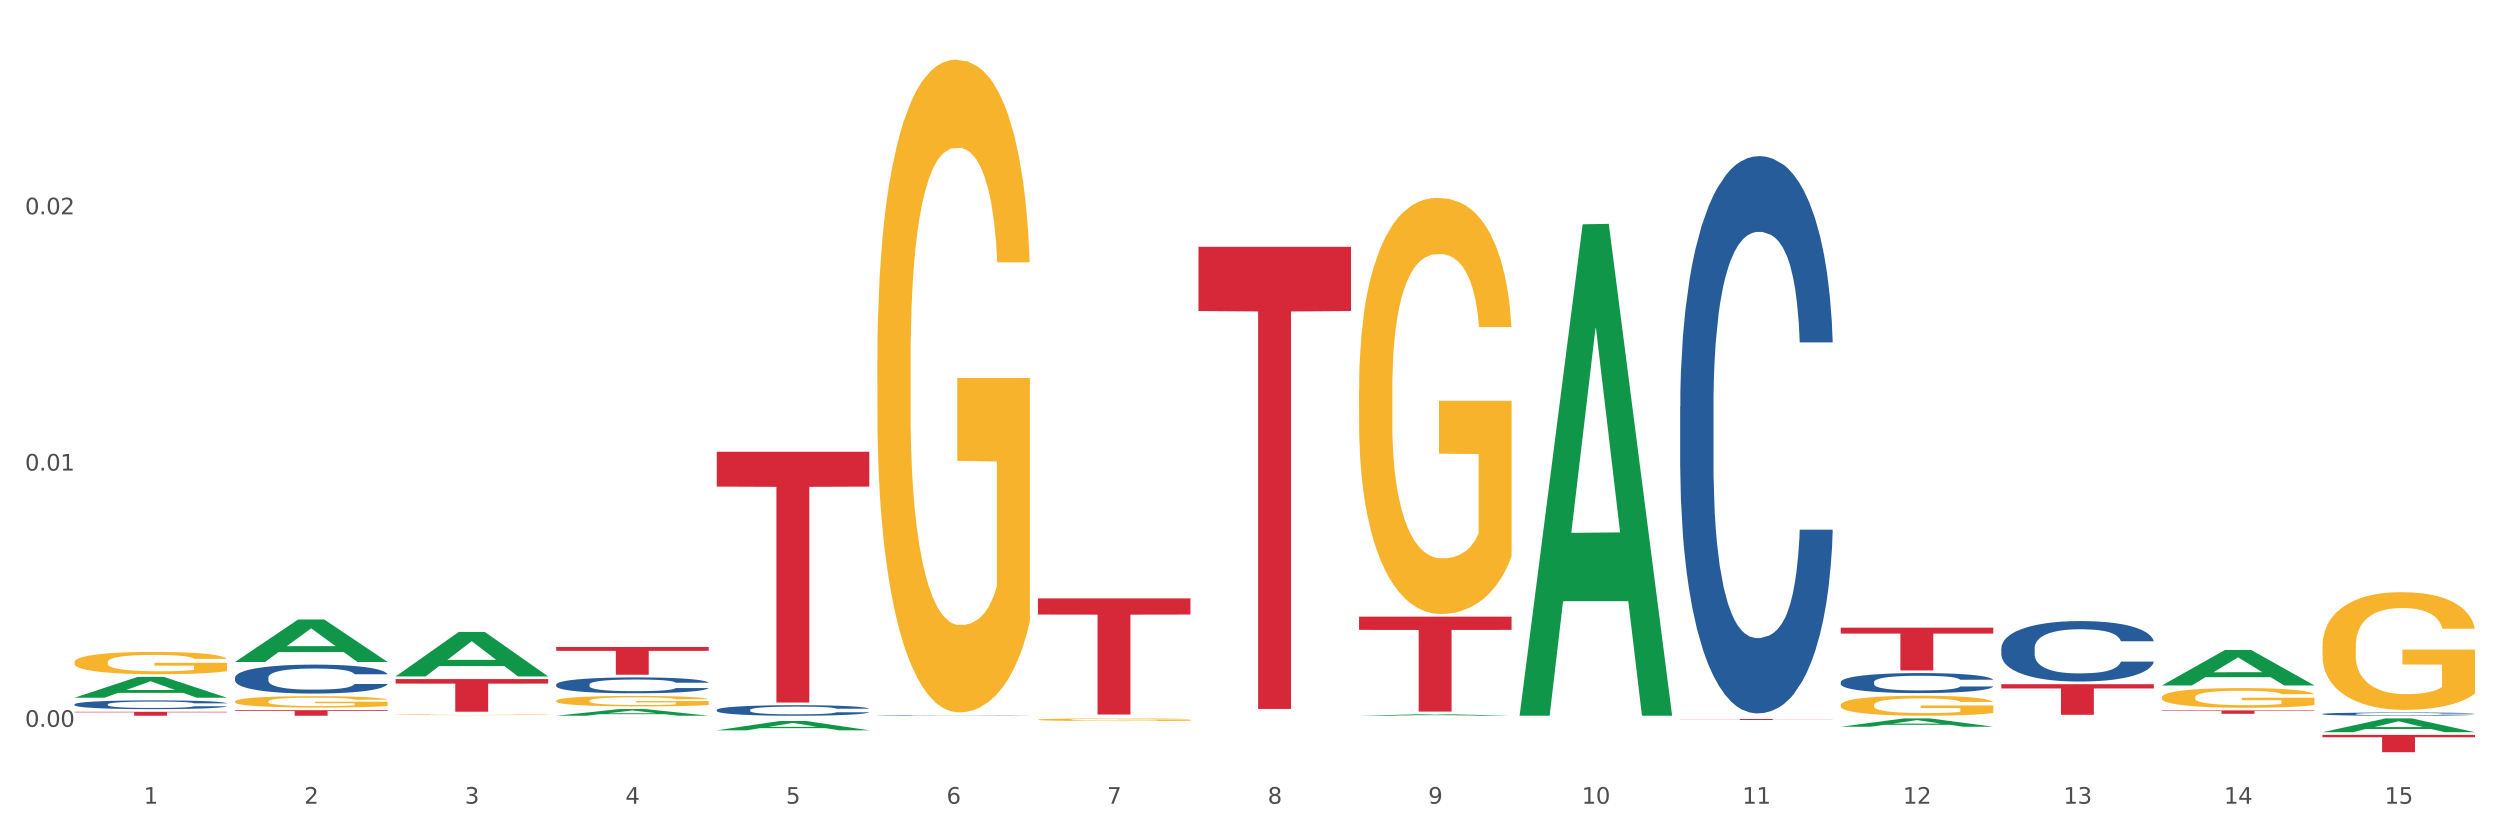 <?xml version="1.0" encoding="utf-8" standalone="no"?>
<!DOCTYPE svg PUBLIC "-//W3C//DTD SVG 1.1//EN"
  "http://www.w3.org/Graphics/SVG/1.1/DTD/svg11.dtd">
<svg xmlns:xlink="http://www.w3.org/1999/xlink" width="1080pt" height="360pt" viewBox="0 0 1080 360" xmlns="http://www.w3.org/2000/svg" version="1.1">
 <rect x="0" y="0" width="1080" height="360" fill="#333333" stroke="none"/>
 <defs>
  <style type="text/css">*{stroke-linejoin: round; stroke-linecap: butt}</style>
 </defs>
 <g id="figure_1">
  <g id="patch_1">
   <path d="M 0 360 
L 1080 360 
L 1080 0 
L 0 0 
z
" style="fill: #ffffff; stroke: #ffffff; stroke-linejoin: miter"/>
  </g>
  <g id="axes_1">
   <g id="matplotlib.axis_1">
    <g id="xtick_1">
     <g id="text_1">
      <!-- 1 -->
      <g style="fill: #4d4d4d" transform="translate(62.07 347.204) scale(0.096 -0.096)">
       <defs>
        <path id="DejaVuSans-31" d="M 794 531 
L 1825 531 
L 1825 4091 
L 703 3866 
L 703 4441 
L 1819 4666 
L 2450 4666 
L 2450 531 
L 3481 531 
L 3481 0 
L 794 0 
L 794 531 
z
" transform="scale(0.016)"/>
       </defs>
       <use xlink:href="#DejaVuSans-31"/>
      </g>
     </g>
    </g>
    <g id="xtick_2">
     <g id="text_2">
      <!-- 2 -->
      <g style="fill: #4d4d4d" transform="translate(131.436 347.204) scale(0.096 -0.096)">
       <defs>
        <path id="DejaVuSans-32" d="M 1228 531 
L 3431 531 
L 3431 0 
L 469 0 
L 469 531 
Q 828 903 1448 1529 
Q 2069 2156 2228 2338 
Q 2531 2678 2651 2914 
Q 2772 3150 2772 3378 
Q 2772 3750 2511 3984 
Q 2250 4219 1831 4219 
Q 1534 4219 1204 4116 
Q 875 4013 500 3803 
L 500 4441 
Q 881 4594 1212 4672 
Q 1544 4750 1819 4750 
Q 2544 4750 2975 4387 
Q 3406 4025 3406 3419 
Q 3406 3131 3298 2873 
Q 3191 2616 2906 2266 
Q 2828 2175 2409 1742 
Q 1991 1309 1228 531 
z
" transform="scale(0.016)"/>
       </defs>
       <use xlink:href="#DejaVuSans-32"/>
      </g>
     </g>
    </g>
    <g id="xtick_3">
     <g id="text_3">
      <!-- 3 -->
      <g style="fill: #4d4d4d" transform="translate(200.802 347.204) scale(0.096 -0.096)">
       <defs>
        <path id="DejaVuSans-33" d="M 2597 2516 
Q 3050 2419 3304 2112 
Q 3559 1806 3559 1356 
Q 3559 666 3084 287 
Q 2609 -91 1734 -91 
Q 1441 -91 1130 -33 
Q 819 25 488 141 
L 488 750 
Q 750 597 1062 519 
Q 1375 441 1716 441 
Q 2309 441 2620 675 
Q 2931 909 2931 1356 
Q 2931 1769 2642 2001 
Q 2353 2234 1838 2234 
L 1294 2234 
L 1294 2753 
L 1863 2753 
Q 2328 2753 2575 2939 
Q 2822 3125 2822 3475 
Q 2822 3834 2567 4026 
Q 2313 4219 1838 4219 
Q 1578 4219 1281 4162 
Q 984 4106 628 3988 
L 628 4550 
Q 988 4650 1302 4700 
Q 1616 4750 1894 4750 
Q 2613 4750 3031 4423 
Q 3450 4097 3450 3541 
Q 3450 3153 3228 2886 
Q 3006 2619 2597 2516 
z
" transform="scale(0.016)"/>
       </defs>
       <use xlink:href="#DejaVuSans-33"/>
      </g>
     </g>
    </g>
    <g id="xtick_4">
     <g id="text_4">
      <!-- 4 -->
      <g style="fill: #4d4d4d" transform="translate(270.169 347.204) scale(0.096 -0.096)">
       <defs>
        <path id="DejaVuSans-34" d="M 2419 4116 
L 825 1625 
L 2419 1625 
L 2419 4116 
z
M 2253 4666 
L 3047 4666 
L 3047 1625 
L 3713 1625 
L 3713 1100 
L 3047 1100 
L 3047 0 
L 2419 0 
L 2419 1100 
L 313 1100 
L 313 1709 
L 2253 4666 
z
" transform="scale(0.016)"/>
       </defs>
       <use xlink:href="#DejaVuSans-34"/>
      </g>
     </g>
    </g>
    <g id="xtick_5">
     <g id="text_5">
      <!-- 5 -->
      <g style="fill: #4d4d4d" transform="translate(339.535 347.204) scale(0.096 -0.096)">
       <defs>
        <path id="DejaVuSans-35" d="M 691 4666 
L 3169 4666 
L 3169 4134 
L 1269 4134 
L 1269 2991 
Q 1406 3038 1543 3061 
Q 1681 3084 1819 3084 
Q 2600 3084 3056 2656 
Q 3513 2228 3513 1497 
Q 3513 744 3044 326 
Q 2575 -91 1722 -91 
Q 1428 -91 1123 -41 
Q 819 9 494 109 
L 494 744 
Q 775 591 1075 516 
Q 1375 441 1709 441 
Q 2250 441 2565 725 
Q 2881 1009 2881 1497 
Q 2881 1984 2565 2268 
Q 2250 2553 1709 2553 
Q 1456 2553 1204 2497 
Q 953 2441 691 2322 
L 691 4666 
z
" transform="scale(0.016)"/>
       </defs>
       <use xlink:href="#DejaVuSans-35"/>
      </g>
     </g>
    </g>
    <g id="xtick_6">
     <g id="text_6">
      <!-- 6 -->
      <g style="fill: #4d4d4d" transform="translate(408.901 347.204) scale(0.096 -0.096)">
       <defs>
        <path id="DejaVuSans-36" d="M 2113 2584 
Q 1688 2584 1439 2293 
Q 1191 2003 1191 1497 
Q 1191 994 1439 701 
Q 1688 409 2113 409 
Q 2538 409 2786 701 
Q 3034 994 3034 1497 
Q 3034 2003 2786 2293 
Q 2538 2584 2113 2584 
z
M 3366 4563 
L 3366 3988 
Q 3128 4100 2886 4159 
Q 2644 4219 2406 4219 
Q 1781 4219 1451 3797 
Q 1122 3375 1075 2522 
Q 1259 2794 1537 2939 
Q 1816 3084 2150 3084 
Q 2853 3084 3261 2657 
Q 3669 2231 3669 1497 
Q 3669 778 3244 343 
Q 2819 -91 2113 -91 
Q 1303 -91 875 529 
Q 447 1150 447 2328 
Q 447 3434 972 4092 
Q 1497 4750 2381 4750 
Q 2619 4750 2861 4703 
Q 3103 4656 3366 4563 
z
" transform="scale(0.016)"/>
       </defs>
       <use xlink:href="#DejaVuSans-36"/>
      </g>
     </g>
    </g>
    <g id="xtick_7">
     <g id="text_7">
      <!-- 7 -->
      <g style="fill: #4d4d4d" transform="translate(478.267 347.204) scale(0.096 -0.096)">
       <defs>
        <path id="DejaVuSans-37" d="M 525 4666 
L 3525 4666 
L 3525 4397 
L 1831 0 
L 1172 0 
L 2766 4134 
L 525 4134 
L 525 4666 
z
" transform="scale(0.016)"/>
       </defs>
       <use xlink:href="#DejaVuSans-37"/>
      </g>
     </g>
    </g>
    <g id="xtick_8">
     <g id="text_8">
      <!-- 8 -->
      <g style="fill: #4d4d4d" transform="translate(547.634 347.204) scale(0.096 -0.096)">
       <defs>
        <path id="DejaVuSans-38" d="M 2034 2216 
Q 1584 2216 1326 1975 
Q 1069 1734 1069 1313 
Q 1069 891 1326 650 
Q 1584 409 2034 409 
Q 2484 409 2743 651 
Q 3003 894 3003 1313 
Q 3003 1734 2745 1975 
Q 2488 2216 2034 2216 
z
M 1403 2484 
Q 997 2584 770 2862 
Q 544 3141 544 3541 
Q 544 4100 942 4425 
Q 1341 4750 2034 4750 
Q 2731 4750 3128 4425 
Q 3525 4100 3525 3541 
Q 3525 3141 3298 2862 
Q 3072 2584 2669 2484 
Q 3125 2378 3379 2068 
Q 3634 1759 3634 1313 
Q 3634 634 3220 271 
Q 2806 -91 2034 -91 
Q 1263 -91 848 271 
Q 434 634 434 1313 
Q 434 1759 690 2068 
Q 947 2378 1403 2484 
z
M 1172 3481 
Q 1172 3119 1398 2916 
Q 1625 2713 2034 2713 
Q 2441 2713 2670 2916 
Q 2900 3119 2900 3481 
Q 2900 3844 2670 4047 
Q 2441 4250 2034 4250 
Q 1625 4250 1398 4047 
Q 1172 3844 1172 3481 
z
" transform="scale(0.016)"/>
       </defs>
       <use xlink:href="#DejaVuSans-38"/>
      </g>
     </g>
    </g>
    <g id="xtick_9">
     <g id="text_9">
      <!-- 9 -->
      <g style="fill: #4d4d4d" transform="translate(617 347.204) scale(0.096 -0.096)">
       <defs>
        <path id="DejaVuSans-39" d="M 703 97 
L 703 672 
Q 941 559 1184 500 
Q 1428 441 1663 441 
Q 2288 441 2617 861 
Q 2947 1281 2994 2138 
Q 2813 1869 2534 1725 
Q 2256 1581 1919 1581 
Q 1219 1581 811 2004 
Q 403 2428 403 3163 
Q 403 3881 828 4315 
Q 1253 4750 1959 4750 
Q 2769 4750 3195 4129 
Q 3622 3509 3622 2328 
Q 3622 1225 3098 567 
Q 2575 -91 1691 -91 
Q 1453 -91 1209 -44 
Q 966 3 703 97 
z
M 1959 2075 
Q 2384 2075 2632 2365 
Q 2881 2656 2881 3163 
Q 2881 3666 2632 3958 
Q 2384 4250 1959 4250 
Q 1534 4250 1286 3958 
Q 1038 3666 1038 3163 
Q 1038 2656 1286 2365 
Q 1534 2075 1959 2075 
z
" transform="scale(0.016)"/>
       </defs>
       <use xlink:href="#DejaVuSans-39"/>
      </g>
     </g>
    </g>
    <g id="xtick_10">
     <g id="text_10">
      <!-- 10 -->
      <g style="fill: #4d4d4d" transform="translate(683.312 347.204) scale(0.096 -0.096)">
       <defs>
        <path id="DejaVuSans-30" d="M 2034 4250 
Q 1547 4250 1301 3770 
Q 1056 3291 1056 2328 
Q 1056 1369 1301 889 
Q 1547 409 2034 409 
Q 2525 409 2770 889 
Q 3016 1369 3016 2328 
Q 3016 3291 2770 3770 
Q 2525 4250 2034 4250 
z
M 2034 4750 
Q 2819 4750 3233 4129 
Q 3647 3509 3647 2328 
Q 3647 1150 3233 529 
Q 2819 -91 2034 -91 
Q 1250 -91 836 529 
Q 422 1150 422 2328 
Q 422 3509 836 4129 
Q 1250 4750 2034 4750 
z
" transform="scale(0.016)"/>
       </defs>
       <use xlink:href="#DejaVuSans-31"/>
       <use xlink:href="#DejaVuSans-30" transform="translate(63.623 0)"/>
      </g>
     </g>
    </g>
    <g id="xtick_11">
     <g id="text_11">
      <!-- 11 -->
      <g style="fill: #4d4d4d" transform="translate(752.678 347.204) scale(0.096 -0.096)">
       <use xlink:href="#DejaVuSans-31"/>
       <use xlink:href="#DejaVuSans-31" transform="translate(63.623 0)"/>
      </g>
     </g>
    </g>
    <g id="xtick_12">
     <g id="text_12">
      <!-- 12 -->
      <g style="fill: #4d4d4d" transform="translate(822.044 347.204) scale(0.096 -0.096)">
       <use xlink:href="#DejaVuSans-31"/>
       <use xlink:href="#DejaVuSans-32" transform="translate(63.623 0)"/>
      </g>
     </g>
    </g>
    <g id="xtick_13">
     <g id="text_13">
      <!-- 13 -->
      <g style="fill: #4d4d4d" transform="translate(891.411 347.204) scale(0.096 -0.096)">
       <use xlink:href="#DejaVuSans-31"/>
       <use xlink:href="#DejaVuSans-33" transform="translate(63.623 0)"/>
      </g>
     </g>
    </g>
    <g id="xtick_14">
     <g id="text_14">
      <!-- 14 -->
      <g style="fill: #4d4d4d" transform="translate(960.777 347.204) scale(0.096 -0.096)">
       <use xlink:href="#DejaVuSans-31"/>
       <use xlink:href="#DejaVuSans-34" transform="translate(63.623 0)"/>
      </g>
     </g>
    </g>
    <g id="xtick_15">
     <g id="text_15">
      <!-- 15 -->
      <g style="fill: #4d4d4d" transform="translate(1030.143 347.204) scale(0.096 -0.096)">
       <use xlink:href="#DejaVuSans-31"/>
       <use xlink:href="#DejaVuSans-35" transform="translate(63.623 0)"/>
      </g>
     </g>
    </g>
    <g id="xtick_16"/>
    <g id="xtick_17"/>
    <g id="xtick_18"/>
    <g id="xtick_19"/>
    <g id="xtick_20"/>
    <g id="xtick_21"/>
    <g id="xtick_22"/>
    <g id="xtick_23"/>
    <g id="xtick_24"/>
    <g id="xtick_25"/>
    <g id="xtick_26"/>
    <g id="xtick_27"/>
    <g id="xtick_28"/>
    <g id="xtick_29"/>
   </g>
   <g id="matplotlib.axis_2">
    <g id="ytick_1">
     <g id="text_16">
      <!-- 0.00 -->
      <g style="fill: #4d4d4d" transform="translate(10.8 313.99) scale(0.096 -0.096)">
       <defs>
        <path id="DejaVuSans-2e" d="M 684 794 
L 1344 794 
L 1344 0 
L 684 0 
L 684 794 
z
" transform="scale(0.016)"/>
       </defs>
       <use xlink:href="#DejaVuSans-30"/>
       <use xlink:href="#DejaVuSans-2e" transform="translate(63.623 0)"/>
       <use xlink:href="#DejaVuSans-30" transform="translate(95.41 0)"/>
       <use xlink:href="#DejaVuSans-30" transform="translate(159.033 0)"/>
      </g>
     </g>
    </g>
    <g id="ytick_2">
     <g id="text_17">
      <!-- 0.01 -->
      <g style="fill: #4d4d4d" transform="translate(10.8 203.289) scale(0.096 -0.096)">
       <use xlink:href="#DejaVuSans-30"/>
       <use xlink:href="#DejaVuSans-2e" transform="translate(63.623 0)"/>
       <use xlink:href="#DejaVuSans-30" transform="translate(95.41 0)"/>
       <use xlink:href="#DejaVuSans-31" transform="translate(159.033 0)"/>
      </g>
     </g>
    </g>
    <g id="ytick_3">
     <g id="text_18">
      <!-- 0.02 -->
      <g style="fill: #4d4d4d" transform="translate(10.8 92.588) scale(0.096 -0.096)">
       <use xlink:href="#DejaVuSans-30"/>
       <use xlink:href="#DejaVuSans-2e" transform="translate(63.623 0)"/>
       <use xlink:href="#DejaVuSans-30" transform="translate(95.41 0)"/>
       <use xlink:href="#DejaVuSans-32" transform="translate(159.033 0)"/>
      </g>
     </g>
    </g>
    <g id="ytick_4"/>
    <g id="ytick_5"/>
    <g id="ytick_6"/>
   </g>
   <g id="PolyCollection_1">
    <path d="M 32.175 301.41 
L 32.243 301.401 
L 59.417 292.422 
L 70.695 292.414 
L 98.073 301.427 
L 85.029 301.427 
L 79.119 299.328 
L 51.061 299.328 
L 50.857 299.362 
L 45.151 301.427 
L 32.175 301.427 
L 32.175 301.41 
L 54.594 298.075 
L 75.586 298.067 
L 65.192 294.335 
L 65.056 294.318 
L 64.92 294.343 
L 54.526 298.067 
L 54.594 298.075 
L 32.175 301.41 
z
" clip-path="url(#pa368607317)" style="fill: #109648"/>
    <path d="M 101.541 285.94 
L 101.609 285.923 
L 128.784 267.626 
L 140.061 267.609 
L 167.439 285.974 
L 154.395 285.974 
L 148.485 281.698 
L 120.427 281.698 
L 120.224 281.767 
L 114.517 285.974 
L 101.541 285.974 
L 101.541 285.94 
L 123.96 279.146 
L 144.952 279.128 
L 134.558 271.524 
L 134.422 271.489 
L 134.286 271.541 
L 123.892 279.128 
L 123.96 279.146 
L 101.541 285.94 
z
" clip-path="url(#pa368607317)" style="fill: #109648"/>
    <path d="M 1003.302 317.461 
L 1069.2 317.461 
L 1069.2 318.502 
L 1043.278 318.509 
L 1043.278 324.95 
L 1029.068 324.95 
L 1029.068 318.509 
L 1003.302 318.502 
L 1003.302 317.468 
L 1003.302 317.461 
z
" clip-path="url(#pa368607317)" style="fill: #d62839"/>
    <path d="M 240.274 309.199 
L 240.342 309.197 
L 267.516 306.321 
L 278.793 306.318 
L 306.172 309.205 
L 293.128 309.205 
L 287.217 308.533 
L 259.16 308.533 
L 258.956 308.543 
L 253.249 309.205 
L 240.274 309.205 
L 240.274 309.199 
L 262.693 308.131 
L 283.685 308.129 
L 273.291 306.933 
L 273.155 306.928 
L 273.019 306.936 
L 262.625 308.129 
L 262.693 308.131 
L 240.274 309.199 
z
" clip-path="url(#pa368607317)" style="fill: #109648"/>
    <path d="M 309.64 315.49 
L 309.708 315.486 
L 336.882 311.461 
L 348.16 311.458 
L 375.538 315.497 
L 362.494 315.497 
L 356.584 314.556 
L 328.526 314.556 
L 328.322 314.572 
L 322.616 315.497 
L 309.64 315.497 
L 309.64 315.49 
L 332.059 313.995 
L 353.051 313.991 
L 342.657 312.319 
L 342.521 312.311 
L 342.385 312.322 
L 331.991 313.991 
L 332.059 313.995 
L 309.64 315.49 
z
" clip-path="url(#pa368607317)" style="fill: #109648"/>
    <path d="M 170.907 292.19 
L 170.975 292.172 
L 198.15 273.006 
L 209.427 272.988 
L 236.805 292.226 
L 223.762 292.226 
L 217.851 287.746 
L 189.794 287.746 
L 189.59 287.819 
L 183.883 292.226 
L 170.907 292.226 
L 170.907 292.19 
L 193.326 285.073 
L 214.319 285.055 
L 203.924 277.089 
L 203.788 277.053 
L 203.653 277.107 
L 193.258 285.055 
L 193.326 285.073 
L 170.907 292.19 
z
" clip-path="url(#pa368607317)" style="fill: #109648"/>
    <path d="M 725.837 310.617 
L 791.735 310.617 
L 791.735 310.676 
L 765.813 310.677 
L 765.813 311.043 
L 751.603 311.043 
L 751.603 310.677 
L 725.837 310.676 
L 725.837 310.618 
L 725.837 310.617 
z
" clip-path="url(#pa368607317)" style="fill: #d62839"/>
    <path d="M 795.203 271.14 
L 861.101 271.14 
L 861.101 273.709 
L 835.179 273.727 
L 835.179 289.628 
L 820.969 289.628 
L 820.969 273.727 
L 795.203 273.709 
L 795.203 271.158 
L 795.203 271.14 
z
" clip-path="url(#pa368607317)" style="fill: #d62839"/>
    <path d="M 933.936 306.906 
L 999.834 306.906 
L 999.834 307.11 
L 973.912 307.112 
L 973.912 308.374 
L 959.702 308.374 
L 959.702 307.112 
L 933.936 307.11 
L 933.936 306.907 
L 933.936 306.906 
z
" clip-path="url(#pa368607317)" style="fill: #d62839"/>
    <path d="M 864.57 295.572 
L 930.468 295.572 
L 930.468 297.411 
L 904.546 297.423 
L 904.546 308.804 
L 890.335 308.804 
L 890.335 297.423 
L 864.57 297.411 
L 864.57 295.584 
L 864.57 295.572 
z
" clip-path="url(#pa368607317)" style="fill: #d62839"/>
    <path d="M 517.739 106.622 
L 583.636 106.622 
L 583.636 134.364 
L 557.715 134.551 
L 557.715 306.249 
L 543.504 306.249 
L 543.504 134.551 
L 517.739 134.364 
L 517.739 106.81 
L 517.739 106.622 
z
" clip-path="url(#pa368607317)" style="fill: #d62839"/>
    <path d="M 587.105 266.413 
L 653.003 266.413 
L 653.003 272.109 
L 627.081 272.147 
L 627.081 307.401 
L 612.871 307.401 
L 612.871 272.147 
L 587.105 272.109 
L 587.105 266.451 
L 587.105 266.413 
z
" clip-path="url(#pa368607317)" style="fill: #d62839"/>
    <path d="M 933.936 296.089 
L 934.004 296.075 
L 961.178 280.777 
L 972.456 280.763 
L 999.834 296.118 
L 986.79 296.118 
L 980.88 292.542 
L 952.822 292.542 
L 952.618 292.6 
L 946.912 296.118 
L 933.936 296.118 
L 933.936 296.089 
L 956.355 290.409 
L 977.347 290.394 
L 966.953 284.036 
L 966.817 284.007 
L 966.681 284.05 
L 956.287 290.394 
L 956.355 290.409 
L 933.936 296.089 
z
" clip-path="url(#pa368607317)" style="fill: #109648"/>
    <path d="M 1003.302 316.311 
L 1003.37 316.306 
L 1030.544 310.349 
L 1041.822 310.343 
L 1069.2 316.323 
L 1056.156 316.323 
L 1050.246 314.93 
L 1022.188 314.93 
L 1021.984 314.953 
L 1016.278 316.323 
L 1003.302 316.323 
L 1003.302 316.311 
L 1025.721 314.099 
L 1046.713 314.094 
L 1036.319 311.618 
L 1036.183 311.606 
L 1036.047 311.623 
L 1025.653 314.094 
L 1025.721 314.099 
L 1003.302 316.311 
z
" clip-path="url(#pa368607317)" style="fill: #109648"/>
    <path d="M 587.105 309.204 
L 587.173 309.203 
L 614.347 308.54 
L 625.624 308.54 
L 653.003 309.205 
L 639.959 309.205 
L 634.049 309.05 
L 605.991 309.05 
L 605.787 309.052 
L 600.081 309.205 
L 587.105 309.205 
L 587.105 309.204 
L 609.524 308.958 
L 630.516 308.957 
L 620.122 308.681 
L 619.986 308.68 
L 619.85 308.682 
L 609.456 308.957 
L 609.524 308.958 
L 587.105 309.204 
z
" clip-path="url(#pa368607317)" style="fill: #109648"/>
    <path d="M 656.471 308.806 
L 656.539 308.606 
L 683.713 96.89 
L 694.991 96.69 
L 722.369 309.205 
L 709.325 309.205 
L 703.415 259.718 
L 675.357 259.718 
L 675.153 260.516 
L 669.447 309.205 
L 656.471 309.205 
L 656.471 308.806 
L 678.89 230.185 
L 699.882 229.986 
L 689.488 141.987 
L 689.352 141.588 
L 689.216 142.187 
L 678.822 229.986 
L 678.89 230.185 
L 656.471 308.806 
z
" clip-path="url(#pa368607317)" style="fill: #109648"/>
    <path d="M 101.541 303.026 
L 101.619 303.022 
L 101.619 302.86 
L 101.775 302.72 
L 102.553 302.383 
L 103.72 302.104 
L 104.575 301.955 
L 105.431 301.833 
L 106.443 301.712 
L 107.688 301.586 
L 109.944 301.401 
L 111.344 301.307 
L 113.056 301.208 
L 116.168 301.064 
L 118.424 300.983 
L 120.758 300.915 
L 124.57 300.834 
L 127.06 300.798 
L 129.705 300.771 
L 132.895 300.753 
L 135.307 300.749 
L 140.598 300.762 
L 145.11 300.803 
L 147.289 300.834 
L 150.089 300.888 
L 151.568 300.924 
L 153.979 300.996 
L 156.469 301.091 
L 158.181 301.172 
L 160.748 301.325 
L 162.693 301.478 
L 164.483 301.667 
L 165.416 301.797 
L 166.117 301.919 
L 166.739 302.059 
L 167.361 302.279 
L 153.357 302.279 
L 152.812 302.122 
L 151.957 301.973 
L 150.712 301.829 
L 149.623 301.739 
L 147.755 301.626 
L 146.044 301.554 
L 144.254 301.5 
L 142.076 301.455 
L 140.364 301.433 
L 137.952 301.415 
L 133.206 301.419 
L 130.017 301.455 
L 127.838 301.5 
L 126.438 301.541 
L 125.193 301.586 
L 123.792 301.649 
L 122.159 301.743 
L 120.992 301.829 
L 119.825 301.937 
L 118.891 302.045 
L 118.035 302.171 
L 117.335 302.306 
L 116.79 302.446 
L 116.324 302.617 
L 115.935 302.9 
L 115.935 303.517 
L 116.09 303.656 
L 116.479 303.841 
L 116.946 303.98 
L 117.724 304.147 
L 118.424 304.259 
L 119.747 304.421 
L 121.225 304.556 
L 122.392 304.642 
L 123.559 304.714 
L 125.582 304.813 
L 127.838 304.894 
L 129.783 304.943 
L 132.428 304.988 
L 134.218 305.006 
L 135.774 305.015 
L 139.586 305.015 
L 142.309 305.002 
L 145.343 304.97 
L 147.678 304.93 
L 149.623 304.88 
L 151.801 304.799 
L 153.201 304.723 
L 153.201 303.782 
L 136.085 303.778 
L 136.085 303.152 
L 167.439 303.152 
L 167.439 304.988 
L 166.117 305.083 
L 164.638 305.168 
L 163.082 305.245 
L 160.748 305.34 
L 157.947 305.43 
L 155.458 305.493 
L 152.812 305.547 
L 149.7 305.596 
L 145.655 305.641 
L 143.165 305.659 
L 140.053 305.673 
L 136.396 305.677 
L 133.206 305.668 
L 130.094 305.646 
L 126.827 305.605 
L 123.637 305.547 
L 121.225 305.488 
L 118.813 305.416 
L 116.246 305.322 
L 114.223 305.232 
L 112.667 305.15 
L 110.955 305.047 
L 109.088 304.912 
L 107.688 304.79 
L 106.443 304.664 
L 105.12 304.502 
L 104.186 304.363 
L 103.253 304.187 
L 102.708 304.057 
L 102.086 303.854 
L 101.619 303.571 
L 101.541 303.026 
z
" clip-path="url(#pa368607317)" style="fill: #f7b32b"/>
    <path d="M 170.907 308.759 
L 170.985 308.759 
L 170.985 308.748 
L 171.141 308.739 
L 171.919 308.717 
L 173.086 308.699 
L 173.942 308.689 
L 174.798 308.682 
L 175.809 308.674 
L 177.054 308.666 
L 179.31 308.654 
L 180.71 308.647 
L 182.422 308.641 
L 185.534 308.632 
L 187.79 308.626 
L 190.124 308.622 
L 193.937 308.617 
L 196.426 308.615 
L 199.072 308.613 
L 202.261 308.612 
L 204.673 308.611 
L 209.964 308.612 
L 214.476 308.615 
L 216.655 308.617 
L 219.456 308.62 
L 220.934 308.623 
L 223.346 308.627 
L 225.835 308.633 
L 227.547 308.639 
L 230.114 308.649 
L 232.059 308.659 
L 233.849 308.671 
L 234.783 308.679 
L 235.483 308.687 
L 236.105 308.696 
L 236.728 308.71 
L 222.723 308.71 
L 222.179 308.7 
L 221.323 308.691 
L 220.078 308.681 
L 218.989 308.675 
L 217.122 308.668 
L 215.41 308.664 
L 213.62 308.66 
L 211.442 308.657 
L 209.73 308.656 
L 207.319 308.654 
L 202.573 308.655 
L 199.383 308.657 
L 197.204 308.66 
L 195.804 308.663 
L 194.559 308.666 
L 193.159 308.67 
L 191.525 308.676 
L 190.358 308.681 
L 189.191 308.688 
L 188.257 308.695 
L 187.401 308.703 
L 186.701 308.712 
L 186.157 308.721 
L 185.69 308.732 
L 185.301 308.751 
L 185.301 308.791 
L 185.456 308.8 
L 185.845 308.812 
L 186.312 308.821 
L 187.09 308.832 
L 187.79 308.839 
L 189.113 308.849 
L 190.591 308.858 
L 191.758 308.864 
L 192.925 308.868 
L 194.948 308.875 
L 197.204 308.88 
L 199.149 308.883 
L 201.795 308.886 
L 203.584 308.887 
L 205.14 308.888 
L 208.952 308.888 
L 211.675 308.887 
L 214.71 308.885 
L 217.044 308.882 
L 218.989 308.879 
L 221.167 308.874 
L 222.568 308.869 
L 222.568 308.808 
L 205.451 308.808 
L 205.451 308.767 
L 236.805 308.767 
L 236.805 308.886 
L 235.483 308.892 
L 234.004 308.898 
L 232.448 308.903 
L 230.114 308.909 
L 227.314 308.915 
L 224.824 308.919 
L 222.179 308.922 
L 219.067 308.925 
L 215.021 308.928 
L 212.531 308.93 
L 209.419 308.93 
L 205.763 308.931 
L 202.573 308.93 
L 199.461 308.929 
L 196.193 308.926 
L 193.003 308.922 
L 190.591 308.918 
L 188.179 308.914 
L 185.612 308.908 
L 183.589 308.902 
L 182.033 308.897 
L 180.321 308.89 
L 178.454 308.881 
L 177.054 308.873 
L 175.809 308.865 
L 174.486 308.855 
L 173.553 308.846 
L 172.619 308.834 
L 172.074 308.826 
L 171.452 308.813 
L 170.985 308.794 
L 170.907 308.759 
z
" clip-path="url(#pa368607317)" style="fill: #f7b32b"/>
    <path d="M 448.372 310.89 
L 448.45 310.889 
L 448.45 310.852 
L 448.606 310.82 
L 449.384 310.744 
L 450.551 310.681 
L 451.407 310.647 
L 452.262 310.62 
L 453.274 310.592 
L 454.519 310.563 
L 456.775 310.522 
L 458.175 310.5 
L 459.887 310.478 
L 462.999 310.445 
L 465.255 310.427 
L 467.589 310.412 
L 471.402 310.393 
L 473.891 310.385 
L 476.536 310.379 
L 479.726 310.375 
L 482.138 310.374 
L 487.429 310.377 
L 491.941 310.386 
L 494.12 310.393 
L 496.92 310.405 
L 498.399 310.414 
L 500.811 310.43 
L 503.3 310.451 
L 505.012 310.47 
L 507.579 310.504 
L 509.524 310.539 
L 511.314 310.582 
L 512.247 310.611 
L 512.948 310.639 
L 513.57 310.671 
L 514.192 310.72 
L 500.188 310.72 
L 499.644 310.685 
L 498.788 310.651 
L 497.543 310.619 
L 496.454 310.598 
L 494.586 310.573 
L 492.875 310.556 
L 491.085 310.544 
L 488.907 310.534 
L 487.195 310.529 
L 484.783 310.525 
L 480.038 310.526 
L 476.848 310.534 
L 474.669 310.544 
L 473.269 310.553 
L 472.024 310.563 
L 470.624 310.578 
L 468.99 310.599 
L 467.823 310.619 
L 466.656 310.643 
L 465.722 310.667 
L 464.866 310.696 
L 464.166 310.727 
L 463.621 310.758 
L 463.155 310.797 
L 462.766 310.861 
L 462.766 311.001 
L 462.921 311.032 
L 463.31 311.074 
L 463.777 311.106 
L 464.555 311.144 
L 465.255 311.169 
L 466.578 311.206 
L 468.056 311.236 
L 469.223 311.256 
L 470.39 311.272 
L 472.413 311.294 
L 474.669 311.313 
L 476.614 311.324 
L 479.26 311.334 
L 481.049 311.338 
L 482.605 311.34 
L 486.417 311.34 
L 489.14 311.337 
L 492.175 311.33 
L 494.509 311.321 
L 496.454 311.31 
L 498.632 311.291 
L 500.033 311.274 
L 500.033 311.061 
L 482.916 311.06 
L 482.916 310.918 
L 514.27 310.918 
L 514.27 311.334 
L 512.948 311.356 
L 511.469 311.375 
L 509.913 311.392 
L 507.579 311.414 
L 504.778 311.434 
L 502.289 311.448 
L 499.644 311.461 
L 496.531 311.472 
L 492.486 311.482 
L 489.996 311.486 
L 486.884 311.489 
L 483.227 311.49 
L 480.038 311.488 
L 476.925 311.483 
L 473.658 311.474 
L 470.468 311.461 
L 468.056 311.447 
L 465.644 311.431 
L 463.077 311.41 
L 461.054 311.389 
L 459.498 311.371 
L 457.786 311.347 
L 455.919 311.317 
L 454.519 311.289 
L 453.274 311.261 
L 451.951 311.224 
L 451.018 311.192 
L 450.084 311.153 
L 449.539 311.123 
L 448.917 311.077 
L 448.45 311.013 
L 448.372 310.89 
z
" clip-path="url(#pa368607317)" style="fill: #f7b32b"/>
    <path d="M 795.203 313.94 
L 795.271 313.937 
L 822.446 310.347 
L 833.723 310.343 
L 861.101 313.947 
L 848.058 313.947 
L 842.147 313.108 
L 814.09 313.108 
L 813.886 313.121 
L 808.179 313.947 
L 795.203 313.947 
L 795.203 313.94 
L 817.622 312.607 
L 838.615 312.603 
L 828.22 311.111 
L 828.084 311.105 
L 827.949 311.115 
L 817.554 312.603 
L 817.622 312.607 
L 795.203 313.94 
z
" clip-path="url(#pa368607317)" style="fill: #109648"/>
    <path d="M 240.274 302.738 
L 240.351 302.734 
L 240.351 302.585 
L 240.507 302.456 
L 241.285 302.145 
L 242.452 301.888 
L 243.308 301.751 
L 244.164 301.639 
L 245.175 301.527 
L 246.42 301.411 
L 248.676 301.241 
L 250.077 301.154 
L 251.788 301.063 
L 254.9 300.931 
L 257.157 300.856 
L 259.491 300.794 
L 263.303 300.719 
L 265.793 300.686 
L 268.438 300.661 
L 271.628 300.645 
L 274.04 300.64 
L 279.33 300.653 
L 283.843 300.69 
L 286.021 300.719 
L 288.822 300.769 
L 290.3 300.802 
L 292.712 300.868 
L 295.202 300.955 
L 296.913 301.03 
L 299.481 301.171 
L 301.426 301.312 
L 303.215 301.486 
L 304.149 301.606 
L 304.849 301.718 
L 305.471 301.847 
L 306.094 302.05 
L 292.089 302.05 
L 291.545 301.905 
L 290.689 301.768 
L 289.444 301.635 
L 288.355 301.552 
L 286.488 301.449 
L 284.776 301.382 
L 282.987 301.333 
L 280.808 301.291 
L 279.097 301.27 
L 276.685 301.254 
L 271.939 301.258 
L 268.749 301.291 
L 266.571 301.333 
L 265.17 301.37 
L 263.925 301.411 
L 262.525 301.469 
L 260.891 301.556 
L 259.724 301.635 
L 258.557 301.735 
L 257.623 301.834 
L 256.768 301.95 
L 256.067 302.075 
L 255.523 302.203 
L 255.056 302.361 
L 254.667 302.622 
L 254.667 303.19 
L 254.823 303.318 
L 255.212 303.488 
L 255.678 303.617 
L 256.456 303.77 
L 257.157 303.874 
L 258.479 304.023 
L 259.957 304.147 
L 261.124 304.226 
L 262.291 304.292 
L 264.314 304.384 
L 266.571 304.458 
L 268.516 304.504 
L 271.161 304.545 
L 272.95 304.562 
L 274.506 304.57 
L 278.319 304.57 
L 281.042 304.558 
L 284.076 304.529 
L 286.41 304.491 
L 288.355 304.446 
L 290.533 304.371 
L 291.934 304.301 
L 291.934 303.434 
L 274.818 303.43 
L 274.818 302.854 
L 306.172 302.854 
L 306.172 304.545 
L 304.849 304.632 
L 303.371 304.711 
L 301.815 304.782 
L 299.481 304.869 
L 296.68 304.952 
L 294.19 305.01 
L 291.545 305.059 
L 288.433 305.105 
L 284.387 305.146 
L 281.897 305.163 
L 278.785 305.175 
L 275.129 305.18 
L 271.939 305.171 
L 268.827 305.15 
L 265.559 305.113 
L 262.369 305.059 
L 259.957 305.005 
L 257.546 304.939 
L 254.978 304.852 
L 252.955 304.769 
L 251.399 304.695 
L 249.688 304.599 
L 247.82 304.475 
L 246.42 304.363 
L 245.175 304.247 
L 243.853 304.098 
L 242.919 303.969 
L 241.985 303.807 
L 241.441 303.687 
L 240.818 303.501 
L 240.351 303.239 
L 240.274 302.738 
z
" clip-path="url(#pa368607317)" style="fill: #f7b32b"/>
    <path d="M 32.175 286.083 
L 32.253 286.074 
L 32.253 285.757 
L 32.408 285.484 
L 33.186 284.823 
L 34.353 284.276 
L 35.209 283.985 
L 36.065 283.747 
L 37.076 283.509 
L 38.321 283.262 
L 40.578 282.901 
L 41.978 282.716 
L 43.69 282.522 
L 46.802 282.24 
L 49.058 282.081 
L 51.392 281.949 
L 55.204 281.79 
L 57.694 281.72 
L 60.339 281.667 
L 63.529 281.631 
L 65.941 281.623 
L 71.231 281.649 
L 75.744 281.728 
L 77.922 281.79 
L 80.723 281.896 
L 82.201 281.966 
L 84.613 282.107 
L 87.103 282.293 
L 88.815 282.451 
L 91.382 282.751 
L 93.327 283.051 
L 95.116 283.421 
L 96.05 283.677 
L 96.75 283.915 
L 97.373 284.188 
L 97.995 284.62 
L 83.991 284.62 
L 83.446 284.311 
L 82.59 284.02 
L 81.346 283.738 
L 80.256 283.562 
L 78.389 283.342 
L 76.677 283.201 
L 74.888 283.095 
L 72.71 283.007 
L 70.998 282.963 
L 68.586 282.927 
L 63.84 282.936 
L 60.65 283.007 
L 58.472 283.095 
L 57.071 283.174 
L 55.827 283.262 
L 54.426 283.386 
L 52.792 283.571 
L 51.625 283.738 
L 50.458 283.95 
L 49.525 284.161 
L 48.669 284.408 
L 47.969 284.673 
L 47.424 284.946 
L 46.957 285.281 
L 46.568 285.836 
L 46.568 287.044 
L 46.724 287.317 
L 47.113 287.679 
L 47.58 287.952 
L 48.358 288.278 
L 49.058 288.499 
L 50.381 288.816 
L 51.859 289.081 
L 53.026 289.248 
L 54.193 289.389 
L 56.216 289.583 
L 58.472 289.742 
L 60.417 289.839 
L 63.062 289.927 
L 64.852 289.962 
L 66.408 289.98 
L 70.22 289.98 
L 72.943 289.953 
L 75.977 289.892 
L 78.311 289.812 
L 80.256 289.715 
L 82.435 289.557 
L 83.835 289.407 
L 83.835 287.564 
L 66.719 287.555 
L 66.719 286.33 
L 98.073 286.33 
L 98.073 289.927 
L 96.75 290.112 
L 95.272 290.279 
L 93.716 290.429 
L 91.382 290.614 
L 88.581 290.791 
L 86.091 290.914 
L 83.446 291.02 
L 80.334 291.117 
L 76.288 291.205 
L 73.799 291.24 
L 70.687 291.267 
L 67.03 291.276 
L 63.84 291.258 
L 60.728 291.214 
L 57.461 291.135 
L 54.271 291.02 
L 51.859 290.905 
L 49.447 290.764 
L 46.879 290.579 
L 44.857 290.403 
L 43.301 290.244 
L 41.589 290.041 
L 39.722 289.777 
L 38.321 289.539 
L 37.076 289.292 
L 35.754 288.975 
L 34.82 288.701 
L 33.887 288.358 
L 33.342 288.102 
L 32.72 287.705 
L 32.253 287.15 
L 32.175 286.083 
z
" clip-path="url(#pa368607317)" style="fill: #f7b32b"/>
    <path d="M 379.006 156.079 
L 379.084 155.822 
L 379.084 146.55 
L 379.24 138.566 
L 380.018 119.25 
L 381.185 103.282 
L 382.04 94.783 
L 382.896 87.829 
L 383.908 80.875 
L 385.152 73.664 
L 387.409 63.104 
L 388.809 57.696 
L 390.521 52.03 
L 393.633 43.788 
L 395.889 39.152 
L 398.223 35.289 
L 402.035 30.653 
L 404.525 28.593 
L 407.17 27.047 
L 410.36 26.017 
L 412.772 25.759 
L 418.062 26.532 
L 422.575 28.85 
L 424.753 30.653 
L 427.554 33.744 
L 429.032 35.804 
L 431.444 39.925 
L 433.934 45.333 
L 435.646 49.969 
L 438.213 58.726 
L 440.158 67.482 
L 441.948 78.3 
L 442.881 85.768 
L 443.581 92.722 
L 444.204 100.706 
L 444.826 113.326 
L 430.822 113.326 
L 430.277 104.312 
L 429.422 95.813 
L 428.177 87.571 
L 427.087 82.42 
L 425.22 75.982 
L 423.509 71.861 
L 421.719 68.77 
L 419.541 66.195 
L 417.829 64.907 
L 415.417 63.877 
L 410.671 64.134 
L 407.481 66.195 
L 405.303 68.77 
L 403.903 71.088 
L 402.658 73.664 
L 401.257 77.269 
L 399.624 82.678 
L 398.456 87.571 
L 397.289 93.752 
L 396.356 99.934 
L 395.5 107.145 
L 394.8 114.871 
L 394.255 122.855 
L 393.788 132.642 
L 393.399 148.868 
L 393.399 184.152 
L 393.555 192.136 
L 393.944 202.696 
L 394.411 210.68 
L 395.189 220.209 
L 395.889 226.648 
L 397.212 235.92 
L 398.69 243.646 
L 399.857 248.539 
L 401.024 252.66 
L 403.047 258.326 
L 405.303 262.962 
L 407.248 265.795 
L 409.893 268.371 
L 411.683 269.401 
L 413.239 269.916 
L 417.051 269.916 
L 419.774 269.143 
L 422.808 267.34 
L 425.142 265.023 
L 427.087 262.19 
L 429.266 257.554 
L 430.666 253.175 
L 430.666 199.348 
L 413.55 199.09 
L 413.55 163.291 
L 444.904 163.291 
L 444.904 268.371 
L 443.581 273.779 
L 442.103 278.673 
L 440.547 283.051 
L 438.213 288.46 
L 435.412 293.61 
L 432.923 297.216 
L 430.277 300.307 
L 427.165 303.14 
L 423.12 305.715 
L 420.63 306.745 
L 417.518 307.518 
L 413.861 307.776 
L 410.671 307.261 
L 407.559 305.973 
L 404.292 303.655 
L 401.102 300.307 
L 398.69 296.959 
L 396.278 292.838 
L 393.711 287.429 
L 391.688 282.278 
L 390.132 277.642 
L 388.42 271.719 
L 386.553 263.992 
L 385.152 257.039 
L 383.908 249.827 
L 382.585 240.555 
L 381.651 232.571 
L 380.718 222.527 
L 380.173 215.058 
L 379.551 203.468 
L 379.084 187.243 
L 379.006 156.079 
z
" clip-path="url(#pa368607317)" style="fill: #f7b32b"/>
    <path d="M 725.837 175.615 
L 725.915 175.395 
L 725.915 169.239 
L 726.149 160.884 
L 727.006 145.494 
L 728.096 133.841 
L 729.966 120.21 
L 730.978 114.493 
L 732.302 108.117 
L 735.029 97.783 
L 738.144 88.989 
L 740.325 84.152 
L 741.961 81.074 
L 745.622 75.577 
L 747.725 73.159 
L 749.906 71.18 
L 751.776 69.861 
L 754.891 68.322 
L 757.384 67.662 
L 760.266 67.442 
L 762.681 67.662 
L 765.874 68.542 
L 770.548 71.18 
L 772.34 72.719 
L 774.754 75.357 
L 777.247 78.875 
L 779.272 82.393 
L 781.609 87.45 
L 784.024 94.046 
L 786.36 102.401 
L 787.996 110.096 
L 789.32 118.231 
L 790.489 128.125 
L 791.346 138.898 
L 791.735 147.912 
L 777.481 147.912 
L 777.091 139.777 
L 776.312 130.983 
L 775.533 125.047 
L 774.676 120.21 
L 773.352 114.713 
L 772.184 111.195 
L 770.237 107.018 
L 768.445 104.379 
L 766.965 102.84 
L 765.173 101.521 
L 761.357 100.202 
L 758.63 100.202 
L 756.917 100.642 
L 754.814 101.741 
L 753.022 103.28 
L 750.919 105.918 
L 749.283 108.777 
L 747.647 112.514 
L 746.713 115.153 
L 745.311 119.99 
L 744.376 123.947 
L 743.13 130.763 
L 742.429 135.6 
L 741.182 148.132 
L 740.637 157.367 
L 740.403 163.743 
L 740.248 170.778 
L 740.248 205.077 
L 740.715 220.467 
L 741.104 227.063 
L 741.727 234.539 
L 742.896 244.213 
L 744.61 253.667 
L 746.401 260.483 
L 747.881 264.66 
L 749.283 267.738 
L 750.685 270.157 
L 752.399 272.355 
L 753.801 273.675 
L 755.904 274.994 
L 758.397 275.653 
L 760.344 275.653 
L 764.317 274.554 
L 766.108 273.455 
L 767.822 271.916 
L 769.691 269.497 
L 771.171 266.859 
L 772.028 264.88 
L 773.43 260.703 
L 774.521 256.305 
L 775.455 251.248 
L 776.079 246.851 
L 776.78 240.255 
L 777.325 232.78 
L 777.481 228.822 
L 791.735 228.822 
L 791.424 236.737 
L 790.878 244.433 
L 789.788 254.766 
L 788.931 260.703 
L 787.607 267.958 
L 786.205 274.114 
L 784.257 280.93 
L 782.466 285.987 
L 780.596 290.384 
L 778.571 294.342 
L 774.91 299.838 
L 773.586 301.377 
L 770.782 304.016 
L 768.601 305.555 
L 765.407 307.094 
L 762.136 307.973 
L 758.708 308.193 
L 755.67 307.753 
L 752.321 306.434 
L 750.218 305.115 
L 747.881 303.136 
L 745.155 300.058 
L 742.584 296.321 
L 740.17 291.923 
L 737.911 286.866 
L 735.808 281.15 
L 733.081 271.696 
L 731.056 262.461 
L 729.576 253.887 
L 728.563 246.631 
L 727.551 237.397 
L 727.006 231.021 
L 726.149 215.63 
L 725.837 201.339 
L 725.837 175.615 
z
" clip-path="url(#pa368607317)" style="fill: #255c99"/>
    <path d="M 32.175 304.266 
L 32.253 304.263 
L 32.253 304.166 
L 32.487 304.034 
L 33.343 303.792 
L 34.434 303.609 
L 36.303 303.395 
L 37.316 303.305 
L 38.64 303.205 
L 41.366 303.042 
L 44.482 302.904 
L 46.663 302.828 
L 48.299 302.779 
L 51.96 302.693 
L 54.063 302.655 
L 56.244 302.624 
L 58.114 302.603 
L 61.229 302.579 
L 63.722 302.568 
L 66.604 302.565 
L 69.019 302.568 
L 72.212 302.582 
L 76.886 302.624 
L 78.677 302.648 
L 81.092 302.689 
L 83.585 302.745 
L 85.61 302.8 
L 87.947 302.88 
L 90.361 302.983 
L 92.698 303.115 
L 94.334 303.236 
L 95.658 303.364 
L 96.827 303.519 
L 97.683 303.689 
L 98.073 303.83 
L 83.818 303.83 
L 83.429 303.703 
L 82.65 303.564 
L 81.871 303.471 
L 81.014 303.395 
L 79.69 303.308 
L 78.522 303.253 
L 76.574 303.187 
L 74.783 303.146 
L 73.303 303.122 
L 71.511 303.101 
L 67.694 303.08 
L 64.968 303.08 
L 63.255 303.087 
L 61.151 303.104 
L 59.36 303.129 
L 57.257 303.17 
L 55.621 303.215 
L 53.985 303.274 
L 53.05 303.315 
L 51.648 303.391 
L 50.714 303.454 
L 49.467 303.561 
L 48.766 303.637 
L 47.52 303.834 
L 46.975 303.979 
L 46.741 304.079 
L 46.585 304.19 
L 46.585 304.73 
L 47.053 304.972 
L 47.442 305.075 
L 48.065 305.193 
L 49.234 305.345 
L 50.947 305.494 
L 52.739 305.601 
L 54.219 305.667 
L 55.621 305.715 
L 57.023 305.753 
L 58.737 305.788 
L 60.139 305.808 
L 62.242 305.829 
L 64.734 305.839 
L 66.682 305.839 
L 70.654 305.822 
L 72.446 305.805 
L 74.16 305.781 
L 76.029 305.743 
L 77.509 305.701 
L 78.366 305.67 
L 79.768 305.604 
L 80.858 305.535 
L 81.793 305.456 
L 82.416 305.387 
L 83.117 305.283 
L 83.663 305.165 
L 83.818 305.103 
L 98.073 305.103 
L 97.761 305.227 
L 97.216 305.348 
L 96.126 305.511 
L 95.269 305.604 
L 93.945 305.718 
L 92.542 305.815 
L 90.595 305.922 
L 88.804 306.002 
L 86.934 306.071 
L 84.909 306.133 
L 81.248 306.22 
L 79.924 306.244 
L 77.12 306.286 
L 74.939 306.31 
L 71.745 306.334 
L 68.473 306.348 
L 65.046 306.351 
L 62.008 306.344 
L 58.659 306.324 
L 56.556 306.303 
L 54.219 306.272 
L 51.493 306.223 
L 48.922 306.165 
L 46.507 306.095 
L 44.248 306.016 
L 42.145 305.926 
L 39.419 305.777 
L 37.394 305.632 
L 35.914 305.497 
L 34.901 305.383 
L 33.889 305.238 
L 33.343 305.138 
L 32.487 304.895 
L 32.175 304.671 
L 32.175 304.266 
z
" clip-path="url(#pa368607317)" style="fill: #255c99"/>
    <path d="M 101.541 292.728 
L 101.619 292.717 
L 101.619 292.397 
L 101.853 291.963 
L 102.71 291.165 
L 103.8 290.56 
L 105.67 289.852 
L 106.682 289.555 
L 108.006 289.224 
L 110.733 288.688 
L 113.848 288.231 
L 116.029 287.98 
L 117.665 287.82 
L 121.326 287.535 
L 123.429 287.41 
L 125.61 287.307 
L 127.48 287.238 
L 130.595 287.158 
L 133.088 287.124 
L 135.97 287.113 
L 138.385 287.124 
L 141.578 287.17 
L 146.252 287.307 
L 148.044 287.387 
L 150.458 287.524 
L 152.951 287.706 
L 154.976 287.889 
L 157.313 288.151 
L 159.728 288.494 
L 162.064 288.928 
L 163.7 289.327 
L 165.024 289.749 
L 166.193 290.263 
L 167.05 290.822 
L 167.439 291.29 
L 153.185 291.29 
L 152.795 290.868 
L 152.016 290.411 
L 151.237 290.103 
L 150.38 289.852 
L 149.056 289.567 
L 147.888 289.384 
L 145.941 289.167 
L 144.149 289.03 
L 142.669 288.95 
L 140.877 288.882 
L 137.061 288.813 
L 134.334 288.813 
L 132.621 288.836 
L 130.518 288.893 
L 128.726 288.973 
L 126.623 289.11 
L 124.987 289.258 
L 123.351 289.453 
L 122.417 289.589 
L 121.015 289.841 
L 120.08 290.046 
L 118.834 290.4 
L 118.133 290.651 
L 116.886 291.301 
L 116.341 291.781 
L 116.107 292.112 
L 115.952 292.477 
L 115.952 294.258 
L 116.419 295.057 
L 116.808 295.399 
L 117.431 295.787 
L 118.6 296.289 
L 120.314 296.78 
L 122.105 297.134 
L 123.585 297.351 
L 124.987 297.51 
L 126.389 297.636 
L 128.103 297.75 
L 129.505 297.819 
L 131.608 297.887 
L 134.101 297.921 
L 136.048 297.921 
L 140.021 297.864 
L 141.812 297.807 
L 143.526 297.727 
L 145.395 297.602 
L 146.875 297.465 
L 147.732 297.362 
L 149.134 297.145 
L 150.225 296.917 
L 151.159 296.654 
L 151.783 296.426 
L 152.484 296.084 
L 153.029 295.696 
L 153.185 295.49 
L 167.439 295.49 
L 167.128 295.901 
L 166.582 296.301 
L 165.492 296.837 
L 164.635 297.145 
L 163.311 297.522 
L 161.909 297.841 
L 159.961 298.195 
L 158.17 298.458 
L 156.3 298.686 
L 154.275 298.891 
L 150.614 299.177 
L 149.29 299.257 
L 146.486 299.394 
L 144.305 299.474 
L 141.111 299.553 
L 137.84 299.599 
L 134.412 299.61 
L 131.374 299.588 
L 128.025 299.519 
L 125.922 299.451 
L 123.585 299.348 
L 120.859 299.188 
L 118.288 298.994 
L 115.874 298.766 
L 113.615 298.503 
L 111.512 298.207 
L 108.785 297.716 
L 106.76 297.236 
L 105.28 296.791 
L 104.267 296.415 
L 103.255 295.935 
L 102.71 295.604 
L 101.853 294.805 
L 101.541 294.064 
L 101.541 292.728 
z
" clip-path="url(#pa368607317)" style="fill: #255c99"/>
    <path d="M 240.274 295.721 
L 240.352 295.714 
L 240.352 295.539 
L 240.585 295.3 
L 241.442 294.861 
L 242.533 294.529 
L 244.402 294.14 
L 245.415 293.977 
L 246.739 293.795 
L 249.465 293.501 
L 252.581 293.25 
L 254.762 293.112 
L 256.398 293.024 
L 260.059 292.867 
L 262.162 292.798 
L 264.343 292.742 
L 266.212 292.704 
L 269.328 292.66 
L 271.821 292.641 
L 274.703 292.635 
L 277.117 292.641 
L 280.311 292.666 
L 284.985 292.742 
L 286.776 292.786 
L 289.191 292.861 
L 291.683 292.961 
L 293.709 293.062 
L 296.045 293.206 
L 298.46 293.394 
L 300.797 293.632 
L 302.433 293.852 
L 303.757 294.084 
L 304.925 294.366 
L 305.782 294.673 
L 306.172 294.93 
L 291.917 294.93 
L 291.528 294.698 
L 290.749 294.447 
L 289.97 294.278 
L 289.113 294.14 
L 287.789 293.983 
L 286.62 293.883 
L 284.673 293.764 
L 282.881 293.689 
L 281.401 293.645 
L 279.61 293.607 
L 275.793 293.57 
L 273.067 293.57 
L 271.353 293.582 
L 269.25 293.613 
L 267.458 293.657 
L 265.355 293.733 
L 263.72 293.814 
L 262.084 293.921 
L 261.149 293.996 
L 259.747 294.134 
L 258.812 294.247 
L 257.566 294.441 
L 256.865 294.579 
L 255.619 294.937 
L 255.073 295.2 
L 254.84 295.382 
L 254.684 295.583 
L 254.684 296.561 
L 255.151 297 
L 255.541 297.188 
L 256.164 297.401 
L 257.332 297.677 
L 259.046 297.947 
L 260.838 298.141 
L 262.318 298.26 
L 263.72 298.348 
L 265.122 298.417 
L 266.835 298.48 
L 268.237 298.517 
L 270.341 298.555 
L 272.833 298.574 
L 274.78 298.574 
L 278.753 298.543 
L 280.545 298.511 
L 282.258 298.467 
L 284.128 298.398 
L 285.608 298.323 
L 286.465 298.267 
L 287.867 298.147 
L 288.957 298.022 
L 289.892 297.878 
L 290.515 297.752 
L 291.216 297.564 
L 291.761 297.351 
L 291.917 297.238 
L 306.172 297.238 
L 305.86 297.464 
L 305.315 297.683 
L 304.224 297.978 
L 303.367 298.147 
L 302.043 298.354 
L 300.641 298.53 
L 298.694 298.724 
L 296.902 298.869 
L 295.033 298.994 
L 293.008 299.107 
L 289.347 299.264 
L 288.022 299.308 
L 285.218 299.383 
L 283.037 299.427 
L 279.844 299.471 
L 276.572 299.496 
L 273.145 299.502 
L 270.107 299.489 
L 266.757 299.452 
L 264.654 299.414 
L 262.318 299.358 
L 259.591 299.27 
L 257.021 299.163 
L 254.606 299.038 
L 252.347 298.894 
L 250.244 298.731 
L 247.518 298.461 
L 245.493 298.198 
L 244.013 297.953 
L 243 297.746 
L 241.987 297.483 
L 241.442 297.301 
L 240.585 296.862 
L 240.274 296.454 
L 240.274 295.721 
z
" clip-path="url(#pa368607317)" style="fill: #255c99"/>
    <path d="M 309.64 306.692 
L 309.718 306.688 
L 309.718 306.571 
L 309.951 306.413 
L 310.808 306.121 
L 311.899 305.901 
L 313.768 305.642 
L 314.781 305.534 
L 316.105 305.413 
L 318.831 305.217 
L 321.947 305.051 
L 324.128 304.959 
L 325.764 304.901 
L 329.425 304.796 
L 331.528 304.751 
L 333.709 304.713 
L 335.578 304.688 
L 338.694 304.659 
L 341.187 304.646 
L 344.069 304.642 
L 346.484 304.646 
L 349.677 304.663 
L 354.351 304.713 
L 356.142 304.742 
L 358.557 304.792 
L 361.05 304.859 
L 363.075 304.926 
L 365.412 305.021 
L 367.826 305.146 
L 370.163 305.305 
L 371.799 305.451 
L 373.123 305.605 
L 374.291 305.792 
L 375.148 305.996 
L 375.538 306.167 
L 361.283 306.167 
L 360.894 306.013 
L 360.115 305.846 
L 359.336 305.734 
L 358.479 305.642 
L 357.155 305.538 
L 355.987 305.471 
L 354.039 305.392 
L 352.248 305.342 
L 350.768 305.313 
L 348.976 305.288 
L 345.159 305.263 
L 342.433 305.263 
L 340.719 305.271 
L 338.616 305.292 
L 336.825 305.321 
L 334.722 305.371 
L 333.086 305.426 
L 331.45 305.496 
L 330.515 305.546 
L 329.113 305.638 
L 328.179 305.713 
L 326.932 305.842 
L 326.231 305.934 
L 324.985 306.171 
L 324.44 306.346 
L 324.206 306.467 
L 324.05 306.601 
L 324.05 307.251 
L 324.518 307.542 
L 324.907 307.667 
L 325.53 307.809 
L 326.699 307.992 
L 328.412 308.172 
L 330.204 308.301 
L 331.684 308.38 
L 333.086 308.438 
L 334.488 308.484 
L 336.202 308.526 
L 337.604 308.551 
L 339.707 308.576 
L 342.199 308.588 
L 344.147 308.588 
L 348.119 308.567 
L 349.911 308.547 
L 351.624 308.517 
L 353.494 308.472 
L 354.974 308.422 
L 355.831 308.384 
L 357.233 308.305 
L 358.323 308.222 
L 359.258 308.126 
L 359.881 308.042 
L 360.582 307.917 
L 361.127 307.776 
L 361.283 307.701 
L 375.538 307.701 
L 375.226 307.851 
L 374.681 307.997 
L 373.59 308.192 
L 372.734 308.305 
L 371.409 308.442 
L 370.007 308.559 
L 368.06 308.688 
L 366.268 308.784 
L 364.399 308.867 
L 362.374 308.942 
L 358.713 309.047 
L 357.389 309.076 
L 354.584 309.126 
L 352.403 309.155 
L 349.21 309.184 
L 345.938 309.201 
L 342.511 309.205 
L 339.473 309.197 
L 336.124 309.172 
L 334.021 309.147 
L 331.684 309.109 
L 328.957 309.051 
L 326.387 308.98 
L 323.972 308.897 
L 321.713 308.801 
L 319.61 308.692 
L 316.884 308.513 
L 314.859 308.338 
L 313.379 308.176 
L 312.366 308.038 
L 311.354 307.863 
L 310.808 307.742 
L 309.951 307.451 
L 309.64 307.18 
L 309.64 306.692 
z
" clip-path="url(#pa368607317)" style="fill: #255c99"/>
    <path d="M 795.203 304.552 
L 795.281 304.544 
L 795.281 304.26 
L 795.437 304.015 
L 796.215 303.422 
L 797.382 302.933 
L 798.238 302.672 
L 799.094 302.459 
L 800.105 302.245 
L 801.35 302.024 
L 803.606 301.7 
L 805.006 301.534 
L 806.718 301.361 
L 809.83 301.108 
L 812.086 300.966 
L 814.42 300.847 
L 818.233 300.705 
L 820.722 300.642 
L 823.368 300.594 
L 826.557 300.563 
L 828.969 300.555 
L 834.26 300.579 
L 838.772 300.65 
L 840.951 300.705 
L 843.752 300.8 
L 845.23 300.863 
L 847.642 300.989 
L 850.131 301.155 
L 851.843 301.297 
L 854.41 301.566 
L 856.355 301.835 
L 858.145 302.166 
L 859.078 302.395 
L 859.779 302.609 
L 860.401 302.854 
L 861.024 303.241 
L 847.019 303.241 
L 846.475 302.964 
L 845.619 302.704 
L 844.374 302.451 
L 843.285 302.293 
L 841.418 302.095 
L 839.706 301.969 
L 837.916 301.874 
L 835.738 301.795 
L 834.026 301.756 
L 831.615 301.724 
L 826.869 301.732 
L 823.679 301.795 
L 821.5 301.874 
L 820.1 301.945 
L 818.855 302.024 
L 817.455 302.135 
L 815.821 302.301 
L 814.654 302.451 
L 813.487 302.64 
L 812.553 302.83 
L 811.697 303.051 
L 810.997 303.288 
L 810.453 303.533 
L 809.986 303.833 
L 809.597 304.331 
L 809.597 305.413 
L 809.752 305.658 
L 810.141 305.982 
L 810.608 306.227 
L 811.386 306.519 
L 812.086 306.717 
L 813.409 307.001 
L 814.887 307.238 
L 816.054 307.388 
L 817.221 307.514 
L 819.244 307.688 
L 821.5 307.83 
L 823.445 307.917 
L 826.091 307.996 
L 827.88 308.028 
L 829.436 308.044 
L 833.248 308.044 
L 835.971 308.02 
L 839.006 307.965 
L 841.34 307.894 
L 843.285 307.807 
L 845.463 307.664 
L 846.864 307.53 
L 846.864 305.879 
L 829.747 305.871 
L 829.747 304.773 
L 861.101 304.773 
L 861.101 307.996 
L 859.779 308.162 
L 858.3 308.312 
L 856.744 308.447 
L 854.41 308.612 
L 851.61 308.77 
L 849.12 308.881 
L 846.475 308.976 
L 843.363 309.063 
L 839.317 309.142 
L 836.827 309.173 
L 833.715 309.197 
L 830.059 309.205 
L 826.869 309.189 
L 823.757 309.15 
L 820.489 309.078 
L 817.299 308.976 
L 814.887 308.873 
L 812.475 308.747 
L 809.908 308.581 
L 807.885 308.423 
L 806.329 308.281 
L 804.617 308.099 
L 802.75 307.862 
L 801.35 307.649 
L 800.105 307.427 
L 798.782 307.143 
L 797.849 306.898 
L 796.915 306.59 
L 796.37 306.361 
L 795.748 306.006 
L 795.281 305.508 
L 795.203 304.552 
z
" clip-path="url(#pa368607317)" style="fill: #f7b32b"/>
    <path d="M 933.936 301.19 
L 934.014 301.182 
L 934.014 300.902 
L 934.169 300.661 
L 934.947 300.078 
L 936.114 299.596 
L 936.97 299.34 
L 937.826 299.13 
L 938.837 298.92 
L 940.082 298.702 
L 942.338 298.384 
L 943.739 298.22 
L 945.45 298.049 
L 948.563 297.801 
L 950.819 297.661 
L 953.153 297.544 
L 956.965 297.404 
L 959.455 297.342 
L 962.1 297.295 
L 965.29 297.264 
L 967.702 297.256 
L 972.992 297.28 
L 977.505 297.35 
L 979.683 297.404 
L 982.484 297.497 
L 983.962 297.56 
L 986.374 297.684 
L 988.864 297.847 
L 990.575 297.987 
L 993.143 298.251 
L 995.088 298.516 
L 996.877 298.842 
L 997.811 299.068 
L 998.511 299.277 
L 999.134 299.518 
L 999.756 299.899 
L 985.752 299.899 
L 985.207 299.627 
L 984.351 299.371 
L 983.106 299.122 
L 982.017 298.966 
L 980.15 298.772 
L 978.438 298.648 
L 976.649 298.555 
L 974.47 298.477 
L 972.759 298.438 
L 970.347 298.407 
L 965.601 298.415 
L 962.411 298.477 
L 960.233 298.555 
L 958.832 298.624 
L 957.588 298.702 
L 956.187 298.811 
L 954.553 298.974 
L 953.386 299.122 
L 952.219 299.308 
L 951.286 299.495 
L 950.43 299.713 
L 949.73 299.946 
L 949.185 300.187 
L 948.718 300.482 
L 948.329 300.972 
L 948.329 302.037 
L 948.485 302.278 
L 948.874 302.596 
L 949.341 302.837 
L 950.119 303.125 
L 950.819 303.319 
L 952.141 303.599 
L 953.62 303.832 
L 954.787 303.98 
L 955.954 304.104 
L 957.977 304.275 
L 960.233 304.415 
L 962.178 304.501 
L 964.823 304.579 
L 966.613 304.61 
L 968.169 304.625 
L 971.981 304.625 
L 974.704 304.602 
L 977.738 304.547 
L 980.072 304.477 
L 982.017 304.392 
L 984.196 304.252 
L 985.596 304.12 
L 985.596 302.495 
L 968.48 302.488 
L 968.48 301.407 
L 999.834 301.407 
L 999.834 304.579 
L 998.511 304.742 
L 997.033 304.889 
L 995.477 305.022 
L 993.143 305.185 
L 990.342 305.34 
L 987.852 305.449 
L 985.207 305.542 
L 982.095 305.628 
L 978.049 305.706 
L 975.56 305.737 
L 972.448 305.76 
L 968.791 305.768 
L 965.601 305.752 
L 962.489 305.713 
L 959.221 305.643 
L 956.032 305.542 
L 953.62 305.441 
L 951.208 305.317 
L 948.64 305.154 
L 946.618 304.998 
L 945.061 304.858 
L 943.35 304.68 
L 941.483 304.446 
L 940.082 304.237 
L 938.837 304.019 
L 937.515 303.739 
L 936.581 303.498 
L 935.648 303.195 
L 935.103 302.97 
L 934.48 302.62 
L 934.014 302.13 
L 933.936 301.19 
z
" clip-path="url(#pa368607317)" style="fill: #f7b32b"/>
    <path d="M 1003.302 279.316 
L 1003.38 279.269 
L 1003.38 277.598 
L 1003.535 276.158 
L 1004.314 272.676 
L 1005.481 269.797 
L 1006.336 268.265 
L 1007.192 267.011 
L 1008.204 265.758 
L 1009.448 264.458 
L 1011.705 262.554 
L 1013.105 261.579 
L 1014.817 260.558 
L 1017.929 259.072 
L 1020.185 258.236 
L 1022.519 257.54 
L 1026.331 256.704 
L 1028.821 256.332 
L 1031.466 256.054 
L 1034.656 255.868 
L 1037.068 255.822 
L 1042.358 255.961 
L 1046.871 256.379 
L 1049.049 256.704 
L 1051.85 257.261 
L 1053.328 257.633 
L 1055.74 258.375 
L 1058.23 259.35 
L 1059.942 260.186 
L 1062.509 261.765 
L 1064.454 263.343 
L 1066.244 265.294 
L 1067.177 266.64 
L 1067.877 267.894 
L 1068.5 269.333 
L 1069.122 271.608 
L 1055.118 271.608 
L 1054.573 269.983 
L 1053.717 268.451 
L 1052.473 266.965 
L 1051.383 266.036 
L 1049.516 264.876 
L 1047.805 264.133 
L 1046.015 263.576 
L 1043.837 263.111 
L 1042.125 262.879 
L 1039.713 262.693 
L 1034.967 262.74 
L 1031.777 263.111 
L 1029.599 263.576 
L 1028.199 263.993 
L 1026.954 264.458 
L 1025.553 265.108 
L 1023.919 266.083 
L 1022.752 266.965 
L 1021.585 268.079 
L 1020.652 269.194 
L 1019.796 270.494 
L 1019.096 271.887 
L 1018.551 273.326 
L 1018.084 275.09 
L 1017.695 278.015 
L 1017.695 284.376 
L 1017.851 285.816 
L 1018.24 287.719 
L 1018.707 289.159 
L 1019.485 290.877 
L 1020.185 292.037 
L 1021.508 293.709 
L 1022.986 295.102 
L 1024.153 295.984 
L 1025.32 296.727 
L 1027.343 297.748 
L 1029.599 298.584 
L 1031.544 299.095 
L 1034.189 299.559 
L 1035.979 299.745 
L 1037.535 299.838 
L 1041.347 299.838 
L 1044.07 299.698 
L 1047.104 299.373 
L 1049.438 298.956 
L 1051.383 298.445 
L 1053.562 297.609 
L 1054.962 296.82 
L 1054.962 287.116 
L 1037.846 287.069 
L 1037.846 280.616 
L 1069.2 280.616 
L 1069.2 299.559 
L 1067.877 300.534 
L 1066.399 301.416 
L 1064.843 302.206 
L 1062.509 303.181 
L 1059.708 304.109 
L 1057.219 304.759 
L 1054.573 305.317 
L 1051.461 305.827 
L 1047.416 306.292 
L 1044.926 306.477 
L 1041.814 306.617 
L 1038.157 306.663 
L 1034.967 306.57 
L 1031.855 306.338 
L 1028.588 305.92 
L 1025.398 305.317 
L 1022.986 304.713 
L 1020.574 303.97 
L 1018.007 302.995 
L 1015.984 302.066 
L 1014.428 301.231 
L 1012.716 300.163 
L 1010.849 298.77 
L 1009.448 297.516 
L 1008.204 296.216 
L 1006.881 294.545 
L 1005.947 293.105 
L 1005.014 291.295 
L 1004.469 289.948 
L 1003.847 287.859 
L 1003.38 284.934 
L 1003.302 279.316 
z
" clip-path="url(#pa368607317)" style="fill: #f7b32b"/>
    <path d="M 587.105 168.555 
L 587.183 168.391 
L 587.183 162.48 
L 587.338 157.389 
L 588.116 145.074 
L 589.283 134.893 
L 590.139 129.474 
L 590.995 125.04 
L 592.006 120.606 
L 593.251 116.009 
L 595.507 109.276 
L 596.908 105.828 
L 598.619 102.215 
L 601.731 96.96 
L 603.988 94.005 
L 606.322 91.541 
L 610.134 88.586 
L 612.624 87.272 
L 615.269 86.287 
L 618.459 85.63 
L 620.871 85.466 
L 626.161 85.958 
L 630.674 87.436 
L 632.852 88.586 
L 635.653 90.556 
L 637.131 91.87 
L 639.543 94.497 
L 642.033 97.946 
L 643.744 100.901 
L 646.312 106.484 
L 648.257 112.068 
L 650.046 118.964 
L 650.98 123.726 
L 651.68 128.16 
L 652.302 133.251 
L 652.925 141.297 
L 638.921 141.297 
L 638.376 135.549 
L 637.52 130.131 
L 636.275 124.876 
L 635.186 121.592 
L 633.319 117.486 
L 631.607 114.859 
L 629.818 112.889 
L 627.639 111.247 
L 625.928 110.425 
L 623.516 109.769 
L 618.77 109.933 
L 615.58 111.247 
L 613.402 112.889 
L 612.001 114.367 
L 610.756 116.009 
L 609.356 118.308 
L 607.722 121.756 
L 606.555 124.876 
L 605.388 128.817 
L 604.455 132.758 
L 603.599 137.356 
L 602.898 142.282 
L 602.354 147.372 
L 601.887 153.612 
L 601.498 163.958 
L 601.498 186.454 
L 601.654 191.545 
L 602.043 198.277 
L 602.509 203.368 
L 603.287 209.443 
L 603.988 213.549 
L 605.31 219.46 
L 606.789 224.386 
L 607.956 227.506 
L 609.123 230.134 
L 611.145 233.746 
L 613.402 236.702 
L 615.347 238.508 
L 617.992 240.151 
L 619.781 240.807 
L 621.337 241.136 
L 625.15 241.136 
L 627.873 240.643 
L 630.907 239.494 
L 633.241 238.016 
L 635.186 236.21 
L 637.365 233.254 
L 638.765 230.462 
L 638.765 196.143 
L 621.649 195.978 
L 621.649 173.153 
L 653.003 173.153 
L 653.003 240.151 
L 651.68 243.599 
L 650.202 246.719 
L 648.646 249.51 
L 646.312 252.959 
L 643.511 256.243 
L 641.021 258.542 
L 638.376 260.512 
L 635.264 262.319 
L 631.218 263.961 
L 628.729 264.618 
L 625.617 265.11 
L 621.96 265.274 
L 618.77 264.946 
L 615.658 264.125 
L 612.39 262.647 
L 609.2 260.512 
L 606.789 258.378 
L 604.377 255.75 
L 601.809 252.302 
L 599.786 249.018 
L 598.23 246.062 
L 596.519 242.285 
L 594.652 237.359 
L 593.251 232.925 
L 592.006 228.327 
L 590.684 222.416 
L 589.75 217.325 
L 588.816 210.921 
L 588.272 206.159 
L 587.649 198.77 
L 587.183 188.425 
L 587.105 168.555 
z
" clip-path="url(#pa368607317)" style="fill: #f7b32b"/>
    <path d="M 170.907 293.364 
L 236.805 293.364 
L 236.805 295.325 
L 210.883 295.338 
L 210.883 307.473 
L 196.673 307.473 
L 196.673 295.338 
L 170.907 295.325 
L 170.907 293.378 
L 170.907 293.364 
z
" clip-path="url(#pa368607317)" style="fill: #d62839"/>
    <path d="M 448.372 258.513 
L 514.27 258.513 
L 514.27 265.483 
L 488.348 265.53 
L 488.348 308.665 
L 474.138 308.665 
L 474.138 265.53 
L 448.372 265.483 
L 448.372 258.561 
L 448.372 258.513 
z
" clip-path="url(#pa368607317)" style="fill: #d62839"/>
    <path d="M 309.64 195.162 
L 375.538 195.162 
L 375.538 210.218 
L 349.616 210.32 
L 349.616 303.504 
L 335.406 303.504 
L 335.406 210.32 
L 309.64 210.218 
L 309.64 195.264 
L 309.64 195.162 
z
" clip-path="url(#pa368607317)" style="fill: #d62839"/>
    <path d="M 1003.302 308.432 
L 1003.38 308.431 
L 1003.38 308.395 
L 1003.614 308.346 
L 1004.47 308.256 
L 1005.561 308.188 
L 1007.43 308.109 
L 1008.443 308.076 
L 1009.767 308.039 
L 1012.494 307.978 
L 1015.609 307.927 
L 1017.79 307.899 
L 1019.426 307.881 
L 1023.087 307.849 
L 1025.19 307.835 
L 1027.371 307.823 
L 1029.241 307.815 
L 1032.356 307.807 
L 1034.849 307.803 
L 1037.731 307.801 
L 1040.146 307.803 
L 1043.339 307.808 
L 1048.013 307.823 
L 1049.805 307.832 
L 1052.219 307.848 
L 1054.712 307.868 
L 1056.737 307.889 
L 1059.074 307.918 
L 1061.489 307.956 
L 1063.825 308.005 
L 1065.461 308.05 
L 1066.785 308.097 
L 1067.954 308.155 
L 1068.811 308.218 
L 1069.2 308.271 
L 1054.945 308.271 
L 1054.556 308.223 
L 1053.777 308.172 
L 1052.998 308.137 
L 1052.141 308.109 
L 1050.817 308.077 
L 1049.649 308.056 
L 1047.701 308.032 
L 1045.91 308.017 
L 1044.43 308.008 
L 1042.638 308 
L 1038.822 307.992 
L 1036.095 307.992 
L 1034.382 307.995 
L 1032.278 308.001 
L 1030.487 308.01 
L 1028.384 308.026 
L 1026.748 308.042 
L 1025.112 308.064 
L 1024.178 308.08 
L 1022.775 308.108 
L 1021.841 308.131 
L 1020.594 308.171 
L 1019.893 308.199 
L 1018.647 308.272 
L 1018.102 308.326 
L 1017.868 308.363 
L 1017.712 308.404 
L 1017.712 308.604 
L 1018.18 308.693 
L 1018.569 308.732 
L 1019.192 308.776 
L 1020.361 308.832 
L 1022.074 308.887 
L 1023.866 308.927 
L 1025.346 308.951 
L 1026.748 308.969 
L 1028.15 308.983 
L 1029.864 308.996 
L 1031.266 309.004 
L 1033.369 309.011 
L 1035.862 309.015 
L 1037.809 309.015 
L 1041.781 309.009 
L 1043.573 309.002 
L 1045.287 308.993 
L 1047.156 308.979 
L 1048.636 308.964 
L 1049.493 308.952 
L 1050.895 308.928 
L 1051.986 308.902 
L 1052.92 308.873 
L 1053.543 308.847 
L 1054.244 308.809 
L 1054.79 308.765 
L 1054.945 308.742 
L 1069.2 308.742 
L 1068.888 308.788 
L 1068.343 308.833 
L 1067.253 308.893 
L 1066.396 308.928 
L 1065.072 308.97 
L 1063.67 309.006 
L 1061.722 309.046 
L 1059.931 309.075 
L 1058.061 309.101 
L 1056.036 309.124 
L 1052.375 309.156 
L 1051.051 309.165 
L 1048.247 309.181 
L 1046.066 309.19 
L 1042.872 309.198 
L 1039.6 309.204 
L 1036.173 309.205 
L 1033.135 309.202 
L 1029.786 309.195 
L 1027.683 309.187 
L 1025.346 309.175 
L 1022.62 309.157 
L 1020.049 309.136 
L 1017.634 309.11 
L 1015.376 309.081 
L 1013.272 309.047 
L 1010.546 308.992 
L 1008.521 308.938 
L 1007.041 308.888 
L 1006.028 308.846 
L 1005.016 308.792 
L 1004.47 308.755 
L 1003.614 308.665 
L 1003.302 308.582 
L 1003.302 308.432 
z
" clip-path="url(#pa368607317)" style="fill: #255c99"/>
    <path d="M 864.57 280.042 
L 864.648 280.018 
L 864.648 279.35 
L 864.881 278.443 
L 865.738 276.772 
L 866.829 275.507 
L 868.698 274.027 
L 869.711 273.407 
L 871.035 272.715 
L 873.761 271.593 
L 876.877 270.638 
L 879.058 270.113 
L 880.694 269.779 
L 884.355 269.182 
L 886.458 268.92 
L 888.639 268.705 
L 890.508 268.562 
L 893.624 268.395 
L 896.117 268.323 
L 898.999 268.299 
L 901.413 268.323 
L 904.607 268.419 
L 909.281 268.705 
L 911.072 268.872 
L 913.487 269.158 
L 915.979 269.54 
L 918.005 269.922 
L 920.341 270.471 
L 922.756 271.187 
L 925.093 272.094 
L 926.729 272.929 
L 928.053 273.812 
L 929.221 274.886 
L 930.078 276.056 
L 930.468 277.035 
L 916.213 277.035 
L 915.824 276.151 
L 915.045 275.197 
L 914.266 274.552 
L 913.409 274.027 
L 912.085 273.431 
L 910.916 273.049 
L 908.969 272.595 
L 907.177 272.309 
L 905.697 272.142 
L 903.906 271.999 
L 900.089 271.855 
L 897.363 271.855 
L 895.649 271.903 
L 893.546 272.022 
L 891.754 272.19 
L 889.651 272.476 
L 888.016 272.786 
L 886.38 273.192 
L 885.445 273.478 
L 884.043 274.003 
L 883.108 274.433 
L 881.862 275.173 
L 881.161 275.698 
L 879.915 277.058 
L 879.369 278.061 
L 879.136 278.753 
L 878.98 279.517 
L 878.98 283.24 
L 879.447 284.911 
L 879.837 285.627 
L 880.46 286.438 
L 881.628 287.488 
L 883.342 288.514 
L 885.134 289.254 
L 886.614 289.708 
L 888.016 290.042 
L 889.418 290.305 
L 891.131 290.543 
L 892.533 290.686 
L 894.637 290.83 
L 897.129 290.901 
L 899.076 290.901 
L 903.049 290.782 
L 904.841 290.663 
L 906.554 290.495 
L 908.424 290.233 
L 909.904 289.947 
L 910.76 289.732 
L 912.163 289.278 
L 913.253 288.801 
L 914.188 288.252 
L 914.811 287.775 
L 915.512 287.059 
L 916.057 286.247 
L 916.213 285.818 
L 930.468 285.818 
L 930.156 286.677 
L 929.611 287.512 
L 928.52 288.634 
L 927.663 289.278 
L 926.339 290.066 
L 924.937 290.734 
L 922.99 291.474 
L 921.198 292.023 
L 919.329 292.5 
L 917.304 292.93 
L 913.643 293.527 
L 912.318 293.694 
L 909.514 293.98 
L 907.333 294.147 
L 904.14 294.314 
L 900.868 294.41 
L 897.441 294.433 
L 894.403 294.386 
L 891.053 294.243 
L 888.95 294.099 
L 886.614 293.885 
L 883.887 293.55 
L 881.317 293.145 
L 878.902 292.667 
L 876.643 292.118 
L 874.54 291.498 
L 871.814 290.472 
L 869.789 289.469 
L 868.309 288.538 
L 867.296 287.751 
L 866.283 286.748 
L 865.738 286.056 
L 864.881 284.386 
L 864.57 282.834 
L 864.57 280.042 
z
" clip-path="url(#pa368607317)" style="fill: #255c99"/>
    <path d="M 795.203 294.653 
L 795.281 294.645 
L 795.281 294.424 
L 795.515 294.124 
L 796.372 293.571 
L 797.462 293.152 
L 799.332 292.662 
L 800.344 292.457 
L 801.669 292.228 
L 804.395 291.856 
L 807.511 291.54 
L 809.692 291.367 
L 811.327 291.256 
L 814.988 291.059 
L 817.092 290.972 
L 819.273 290.901 
L 821.142 290.853 
L 824.258 290.798 
L 826.75 290.774 
L 829.632 290.766 
L 832.047 290.774 
L 835.241 290.806 
L 839.914 290.901 
L 841.706 290.956 
L 844.121 291.051 
L 846.613 291.177 
L 848.638 291.303 
L 850.975 291.485 
L 853.39 291.722 
L 855.727 292.022 
L 857.362 292.299 
L 858.687 292.591 
L 859.855 292.947 
L 860.712 293.334 
L 861.101 293.658 
L 846.847 293.658 
L 846.457 293.365 
L 845.678 293.049 
L 844.899 292.836 
L 844.043 292.662 
L 842.718 292.465 
L 841.55 292.338 
L 839.603 292.188 
L 837.811 292.093 
L 836.331 292.038 
L 834.54 291.991 
L 830.723 291.943 
L 827.997 291.943 
L 826.283 291.959 
L 824.18 291.999 
L 822.388 292.054 
L 820.285 292.149 
L 818.649 292.251 
L 817.014 292.386 
L 816.079 292.481 
L 814.677 292.654 
L 813.742 292.797 
L 812.496 293.041 
L 811.795 293.215 
L 810.548 293.666 
L 810.003 293.997 
L 809.77 294.226 
L 809.614 294.479 
L 809.614 295.712 
L 810.081 296.265 
L 810.471 296.502 
L 811.094 296.77 
L 812.262 297.118 
L 813.976 297.457 
L 815.767 297.702 
L 817.247 297.852 
L 818.649 297.963 
L 820.051 298.05 
L 821.765 298.129 
L 823.167 298.176 
L 825.27 298.224 
L 827.763 298.247 
L 829.71 298.247 
L 833.683 298.208 
L 835.474 298.168 
L 837.188 298.113 
L 839.057 298.026 
L 840.537 297.931 
L 841.394 297.86 
L 842.796 297.71 
L 843.887 297.552 
L 844.822 297.37 
L 845.445 297.213 
L 846.146 296.976 
L 846.691 296.707 
L 846.847 296.565 
L 861.101 296.565 
L 860.79 296.849 
L 860.245 297.126 
L 859.154 297.497 
L 858.297 297.71 
L 856.973 297.971 
L 855.571 298.192 
L 853.624 298.437 
L 851.832 298.619 
L 849.963 298.777 
L 847.937 298.919 
L 844.276 299.116 
L 842.952 299.172 
L 840.148 299.266 
L 837.967 299.322 
L 834.773 299.377 
L 831.502 299.409 
L 828.074 299.417 
L 825.037 299.401 
L 821.687 299.353 
L 819.584 299.306 
L 817.247 299.235 
L 814.521 299.124 
L 811.951 298.99 
L 809.536 298.832 
L 807.277 298.65 
L 805.174 298.445 
L 802.448 298.105 
L 800.422 297.773 
L 798.942 297.465 
L 797.93 297.205 
L 796.917 296.873 
L 796.372 296.644 
L 795.515 296.091 
L 795.203 295.577 
L 795.203 294.653 
z
" clip-path="url(#pa368607317)" style="fill: #255c99"/>
    <path d="M 379.006 309.021 
L 379.084 309.021 
L 379.084 309.015 
L 379.318 309.007 
L 380.175 308.991 
L 381.265 308.98 
L 383.134 308.966 
L 384.147 308.961 
L 385.471 308.954 
L 388.198 308.944 
L 391.313 308.935 
L 393.494 308.931 
L 395.13 308.928 
L 398.791 308.922 
L 400.894 308.92 
L 403.075 308.918 
L 404.945 308.916 
L 408.06 308.915 
L 410.553 308.914 
L 413.435 308.914 
L 415.85 308.914 
L 419.043 308.915 
L 423.717 308.918 
L 425.509 308.919 
L 427.923 308.922 
L 430.416 308.925 
L 432.441 308.929 
L 434.778 308.934 
L 437.193 308.94 
L 439.529 308.949 
L 441.165 308.956 
L 442.489 308.964 
L 443.658 308.974 
L 444.515 308.985 
L 444.904 308.994 
L 430.65 308.994 
L 430.26 308.986 
L 429.481 308.977 
L 428.702 308.971 
L 427.845 308.966 
L 426.521 308.961 
L 425.353 308.957 
L 423.405 308.953 
L 421.614 308.951 
L 420.134 308.949 
L 418.342 308.948 
L 414.526 308.946 
L 411.799 308.946 
L 410.086 308.947 
L 407.982 308.948 
L 406.191 308.949 
L 404.088 308.952 
L 402.452 308.955 
L 400.816 308.959 
L 399.882 308.961 
L 398.479 308.966 
L 397.545 308.97 
L 396.298 308.977 
L 395.597 308.981 
L 394.351 308.994 
L 393.806 309.003 
L 393.572 309.009 
L 393.416 309.016 
L 393.416 309.05 
L 393.884 309.065 
L 394.273 309.072 
L 394.896 309.079 
L 396.065 309.089 
L 397.778 309.098 
L 399.57 309.105 
L 401.05 309.109 
L 402.452 309.112 
L 403.854 309.115 
L 405.568 309.117 
L 406.97 309.118 
L 409.073 309.119 
L 411.566 309.12 
L 413.513 309.12 
L 417.485 309.119 
L 419.277 309.118 
L 420.991 309.116 
L 422.86 309.114 
L 424.34 309.111 
L 425.197 309.109 
L 426.599 309.105 
L 427.69 309.101 
L 428.624 309.096 
L 429.247 309.092 
L 429.948 309.085 
L 430.494 309.078 
L 430.65 309.074 
L 444.904 309.074 
L 444.592 309.082 
L 444.047 309.089 
L 442.957 309.099 
L 442.1 309.105 
L 440.776 309.112 
L 439.374 309.119 
L 437.426 309.125 
L 435.635 309.13 
L 433.765 309.135 
L 431.74 309.139 
L 428.079 309.144 
L 426.755 309.146 
L 423.951 309.148 
L 421.77 309.15 
L 418.576 309.151 
L 415.304 309.152 
L 411.877 309.152 
L 408.839 309.152 
L 405.49 309.151 
L 403.387 309.149 
L 401.05 309.147 
L 398.324 309.144 
L 395.753 309.141 
L 393.339 309.136 
L 391.08 309.131 
L 388.976 309.126 
L 386.25 309.116 
L 384.225 309.107 
L 382.745 309.099 
L 381.732 309.091 
L 380.72 309.082 
L 380.175 309.076 
L 379.318 309.061 
L 379.006 309.047 
L 379.006 309.021 
z
" clip-path="url(#pa368607317)" style="fill: #255c99"/>
    <path d="M 240.274 279.49 
L 306.172 279.49 
L 306.172 281.159 
L 280.25 281.17 
L 280.25 291.497 
L 266.039 291.497 
L 266.039 281.17 
L 240.274 281.159 
L 240.274 279.501 
L 240.274 279.49 
z
" clip-path="url(#pa368607317)" style="fill: #d62839"/>
    <path d="M 101.541 306.815 
L 167.439 306.815 
L 167.439 307.147 
L 141.517 307.15 
L 141.517 309.205 
L 127.307 309.205 
L 127.307 307.15 
L 101.541 307.147 
L 101.541 306.818 
L 101.541 306.815 
z
" clip-path="url(#pa368607317)" style="fill: #d62839"/>
    <path d="M 32.175 307.49 
L 98.073 307.49 
L 98.073 307.728 
L 72.151 307.73 
L 72.151 309.205 
L 57.941 309.205 
L 57.941 307.73 
L 32.175 307.728 
L 32.175 307.491 
L 32.175 307.49 
z
" clip-path="url(#pa368607317)" style="fill: #d62839"/>
   </g>
  </g>
 </g>
 <defs>
  <clipPath id="pa368607317">
   <rect x="32.175" y="10.8" width="1037.025" height="329.109"/>
  </clipPath>
 </defs>
</svg>
